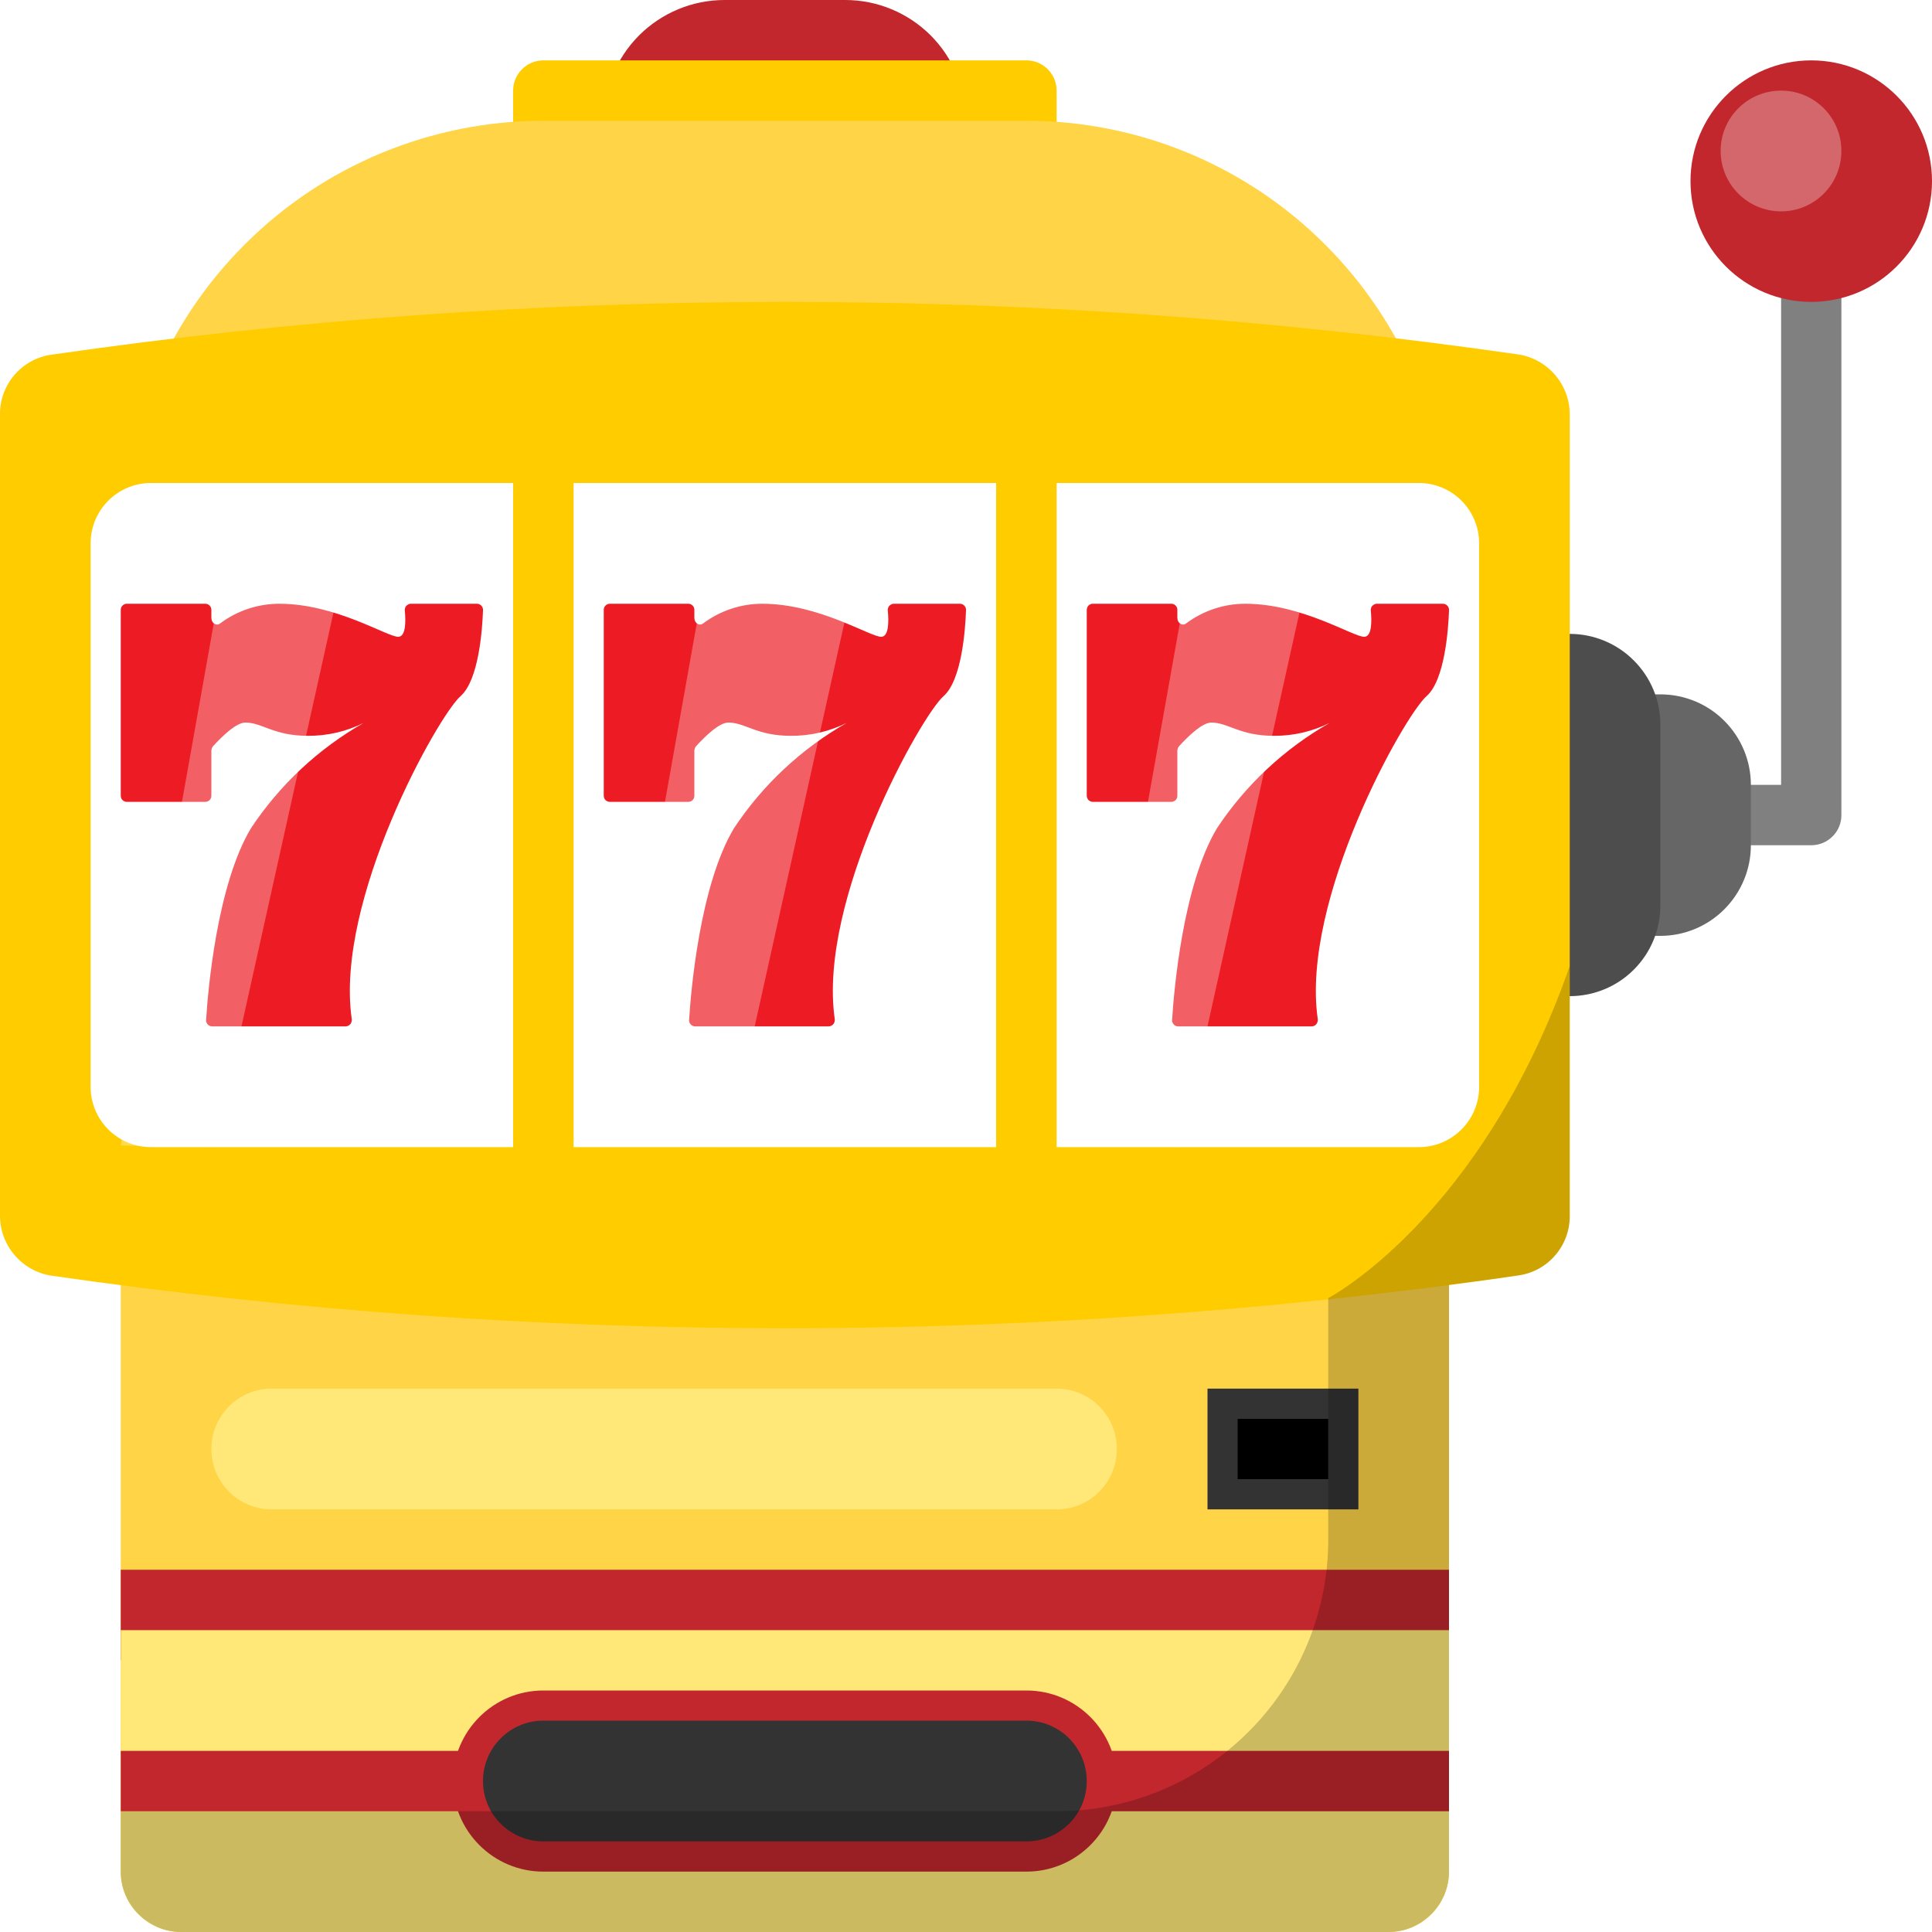 <svg width="20" height="20" viewBox="0 0 20 20" fill="none" xmlns="http://www.w3.org/2000/svg">
<g clip-path="url(#clip0_335_356)">
<g clip-path="url(#clip1_335_356)">
<path d="M7.5 0H8.75C9.082 0 9.399 0.132 9.634 0.366C9.868 0.601 10 0.918 10 1.25H6.25C6.25 0.918 6.382 0.601 6.616 0.366C6.851 0.132 7.168 0 7.5 0Z" fill="#C1272D"/>
<path d="M10.625 0.625H5.625C5.452 0.625 5.312 0.765 5.312 0.938V1.562C5.312 1.735 5.452 1.875 5.625 1.875H10.625C10.798 1.875 10.938 1.735 10.938 1.562V0.938C10.938 0.765 10.798 0.625 10.625 0.625Z" fill="#FFCC00"/>
<path d="M15 5.625V19.375C14.999 19.541 14.934 19.699 14.816 19.816C14.699 19.933 14.541 20 14.375 20H1.875C1.709 20 1.551 19.933 1.434 19.816C1.316 19.699 1.25 19.541 1.25 19.375V5.625C1.25 4.465 1.711 3.352 2.532 2.532C3.352 1.711 4.465 1.25 5.625 1.25H10.625C11.785 1.25 12.898 1.711 13.718 2.532C14.539 3.352 15 4.465 15 5.625Z" fill="#FFD447"/>
<path d="M18.438 2.5V8.125H16.875V8.75H18.75C18.833 8.75 18.912 8.717 18.971 8.658C19.03 8.6 19.062 8.52 19.062 8.438V2.5H18.438Z" fill="#808080"/>
<path d="M16.25 7.188H17.188C17.436 7.188 17.675 7.286 17.85 7.462C18.026 7.638 18.125 7.876 18.125 8.125V8.75C18.125 8.999 18.026 9.237 17.85 9.413C17.675 9.589 17.436 9.688 17.188 9.688H16.25V7.188Z" fill="#666666"/>
<path d="M15.312 6.562H16.25C16.499 6.562 16.737 6.661 16.913 6.837C17.089 7.013 17.188 7.251 17.188 7.5V9.375C17.188 9.624 17.089 9.862 16.913 10.038C16.737 10.214 16.499 10.312 16.25 10.312H15.312V6.562Z" fill="#4D4D4D"/>
<path d="M18.75 3.125C19.44 3.125 20 2.565 20 1.875C20 1.185 19.44 0.625 18.75 0.625C18.06 0.625 17.5 1.185 17.5 1.875C17.5 2.565 18.06 3.125 18.75 3.125Z" fill="#C1272D"/>
<path d="M1.25 16.25H15V17.188H1.25V16.25Z" fill="#C1272D"/>
<path d="M1.25 16.875H15V19.375C15 19.541 14.934 19.7 14.817 19.817C14.7 19.934 14.541 20 14.375 20H1.875C1.709 20 1.55 19.934 1.433 19.817C1.316 19.7 1.25 19.541 1.25 19.375V16.875Z" fill="#FFE878"/>
<path d="M1.25 18.125H15V18.75H1.25V18.125Z" fill="#C1272D"/>
<path d="M10.625 17.5H5.625C5.107 17.5 4.688 17.92 4.688 18.438C4.688 18.955 5.107 19.375 5.625 19.375H10.625C11.143 19.375 11.562 18.955 11.562 18.438C11.562 17.92 11.143 17.5 10.625 17.5Z" fill="#C1272D"/>
<path d="M10.625 17.812H5.625C5.28 17.812 5 18.092 5 18.438C5 18.783 5.28 19.062 5.625 19.062H10.625C10.97 19.062 11.25 18.783 11.25 18.438C11.25 18.092 10.97 17.812 10.625 17.812Z" fill="#333333"/>
<path d="M10.938 14.375H2.812C2.467 14.375 2.188 14.655 2.188 15C2.188 15.345 2.467 15.625 2.812 15.625H10.938C11.283 15.625 11.562 15.345 11.562 15C11.562 14.655 11.283 14.375 10.938 14.375Z" fill="#FFE878"/>
<path d="M12.5 14.375H14.062V15.625H12.5V14.375Z" fill="#333333"/>
<path d="M12.812 14.688H13.75V15.312H12.812V14.688Z" fill="black"/>
<path d="M16.25 4.291V12.588C16.251 12.737 16.197 12.882 16.099 12.995C16.002 13.108 15.867 13.182 15.719 13.203C15.103 13.294 14.456 13.375 13.784 13.447C11.905 13.648 10.015 13.75 8.125 13.75C5.585 13.75 3.048 13.568 0.534 13.206C0.386 13.184 0.25 13.108 0.152 12.994C0.054 12.88 -4.87488e-05 12.735 4.19829e-06 12.584V4.287C-0.001 4.138 0.053 3.993 0.151 3.88C0.248 3.767 0.383 3.693 0.531 3.672C5.566 2.944 10.68 2.943 15.716 3.669C15.864 3.691 16 3.767 16.098 3.881C16.196 3.995 16.25 4.14 16.25 4.291Z" fill="#FFCC00"/>
<path d="M14.688 5H1.562C1.217 5 0.938 5.28 0.938 5.625V11.25C0.938 11.595 1.217 11.875 1.562 11.875H14.688C15.033 11.875 15.312 11.595 15.312 11.25V5.625C15.312 5.28 15.033 5 14.688 5Z" fill="white"/>
<path d="M9.249 6.25C9.24 6.251 9.231 6.253 9.224 6.258C9.216 6.262 9.209 6.268 9.203 6.275C9.198 6.282 9.194 6.29 9.192 6.299C9.19 6.307 9.189 6.317 9.191 6.325C9.2 6.426 9.204 6.592 9.122 6.592C9.005 6.592 8.478 6.25 7.891 6.25C7.67 6.25 7.454 6.322 7.277 6.455C7.238 6.483 7.188 6.45 7.188 6.396V6.318C7.189 6.301 7.184 6.285 7.173 6.272C7.162 6.259 7.146 6.251 7.129 6.25H6.309C6.292 6.251 6.276 6.259 6.265 6.272C6.254 6.285 6.249 6.302 6.25 6.318V8.232C6.249 8.249 6.254 8.266 6.265 8.279C6.276 8.291 6.292 8.299 6.309 8.301H7.129C7.146 8.299 7.162 8.291 7.173 8.279C7.184 8.266 7.189 8.249 7.188 8.232V7.774C7.188 7.756 7.194 7.738 7.206 7.724C7.317 7.603 7.451 7.48 7.54 7.48C7.716 7.48 7.833 7.617 8.185 7.617C8.386 7.619 8.584 7.573 8.764 7.484C8.296 7.751 7.896 8.124 7.598 8.574C7.245 9.163 7.152 10.26 7.134 10.552C7.132 10.561 7.133 10.569 7.135 10.578C7.138 10.586 7.142 10.594 7.147 10.601C7.153 10.608 7.159 10.614 7.167 10.618C7.175 10.622 7.183 10.624 7.192 10.625H8.582C8.592 10.624 8.6 10.621 8.608 10.617C8.616 10.613 8.623 10.606 8.629 10.599C8.634 10.592 8.638 10.583 8.64 10.574C8.642 10.565 8.642 10.556 8.641 10.547C8.465 9.313 9.538 7.408 9.767 7.207C9.957 7.041 9.993 6.514 10 6.321C10.001 6.313 10 6.304 9.998 6.296C9.995 6.288 9.991 6.28 9.986 6.273C9.98 6.267 9.974 6.261 9.966 6.257C9.958 6.253 9.95 6.251 9.942 6.25H9.249Z" fill="#ED1C24"/>
<path d="M4.249 6.25C4.24 6.251 4.231 6.253 4.224 6.258C4.216 6.262 4.209 6.268 4.203 6.275C4.198 6.282 4.194 6.29 4.192 6.299C4.19 6.307 4.189 6.317 4.191 6.325C4.2 6.426 4.204 6.592 4.122 6.592C4.005 6.592 3.478 6.25 2.891 6.25C2.67 6.25 2.454 6.322 2.277 6.455C2.238 6.483 2.188 6.45 2.188 6.396V6.318C2.189 6.301 2.184 6.285 2.173 6.272C2.162 6.259 2.146 6.251 2.129 6.25H1.309C1.292 6.251 1.276 6.259 1.265 6.272C1.254 6.285 1.249 6.302 1.25 6.318V8.232C1.249 8.249 1.254 8.266 1.265 8.279C1.276 8.291 1.292 8.299 1.309 8.301H2.129C2.146 8.299 2.162 8.291 2.173 8.279C2.184 8.266 2.189 8.249 2.188 8.232V7.774C2.188 7.756 2.194 7.738 2.206 7.724C2.317 7.603 2.451 7.48 2.54 7.48C2.716 7.48 2.833 7.617 3.185 7.617C3.386 7.619 3.584 7.573 3.764 7.484C3.296 7.751 2.896 8.124 2.598 8.574C2.245 9.163 2.152 10.26 2.134 10.552C2.132 10.561 2.133 10.569 2.135 10.578C2.138 10.586 2.142 10.594 2.147 10.601C2.153 10.608 2.159 10.614 2.167 10.618C2.175 10.622 2.183 10.624 2.192 10.625H3.582C3.592 10.624 3.6 10.621 3.608 10.617C3.616 10.613 3.623 10.606 3.629 10.599C3.634 10.592 3.638 10.583 3.64 10.574C3.642 10.565 3.642 10.556 3.641 10.547C3.465 9.313 4.538 7.408 4.767 7.207C4.957 7.041 4.993 6.514 5 6.321C5.001 6.313 5 6.304 4.998 6.296C4.995 6.288 4.991 6.28 4.986 6.273C4.98 6.267 4.974 6.261 4.966 6.257C4.958 6.253 4.95 6.251 4.942 6.25H4.249Z" fill="#ED1C24"/>
<path d="M14.249 6.25C14.24 6.251 14.231 6.253 14.224 6.258C14.216 6.262 14.209 6.268 14.203 6.275C14.198 6.282 14.194 6.29 14.192 6.299C14.19 6.307 14.189 6.317 14.191 6.325C14.2 6.426 14.204 6.592 14.122 6.592C14.005 6.592 13.478 6.25 12.891 6.25C12.67 6.25 12.454 6.322 12.277 6.455C12.238 6.483 12.188 6.45 12.188 6.396V6.318C12.189 6.301 12.184 6.285 12.173 6.272C12.162 6.259 12.146 6.251 12.129 6.25H11.309C11.292 6.251 11.276 6.259 11.265 6.272C11.255 6.285 11.249 6.302 11.25 6.318V8.232C11.249 8.249 11.255 8.266 11.265 8.279C11.276 8.291 11.292 8.299 11.309 8.301H12.129C12.146 8.299 12.162 8.291 12.173 8.279C12.184 8.266 12.189 8.249 12.188 8.232V7.774C12.188 7.756 12.194 7.738 12.206 7.724C12.317 7.603 12.451 7.48 12.54 7.48C12.716 7.48 12.833 7.617 13.184 7.617C13.386 7.619 13.584 7.573 13.764 7.484C13.296 7.751 12.896 8.124 12.598 8.574C12.245 9.163 12.152 10.26 12.134 10.552C12.132 10.561 12.133 10.569 12.135 10.578C12.138 10.586 12.142 10.594 12.147 10.601C12.153 10.608 12.159 10.614 12.167 10.618C12.175 10.622 12.183 10.624 12.192 10.625H13.582C13.592 10.624 13.601 10.621 13.608 10.617C13.617 10.613 13.623 10.606 13.629 10.599C13.634 10.592 13.638 10.583 13.64 10.574C13.642 10.565 13.642 10.556 13.641 10.547C13.465 9.313 14.538 7.408 14.767 7.207C14.957 7.041 14.993 6.514 15 6.321C15.001 6.313 15 6.304 14.998 6.296C14.995 6.288 14.991 6.28 14.986 6.273C14.98 6.267 14.974 6.261 14.966 6.257C14.958 6.253 14.95 6.251 14.941 6.25H14.249Z" fill="#ED1C24"/>
<path d="M5.312 4.375H5.938V12.5H5.312V4.375Z" fill="#FFCC00"/>
<path d="M10.312 4.688H10.938V12.812H10.312V4.688Z" fill="#FFCC00"/>
<path opacity="0.2" d="M13.75 13.438V15.938C13.75 16.683 13.454 17.399 12.926 17.926C12.399 18.454 11.683 18.75 10.938 18.75H1.25V19.375C1.25 19.541 1.316 19.699 1.434 19.816C1.551 19.933 1.709 20 1.875 20H14.375C14.541 20 14.699 19.933 14.816 19.816C14.934 19.699 14.999 19.541 15 19.375V13.301C15.242 13.269 15.485 13.238 15.719 13.203C15.867 13.182 16.002 13.108 16.099 12.995C16.197 12.882 16.25 12.737 16.25 12.588V10C15.338 12.609 13.75 13.438 13.75 13.438Z" fill="black"/>
<path opacity="0.3" d="M18.438 2.188C18.783 2.188 19.062 1.908 19.062 1.562C19.062 1.217 18.783 0.938 18.438 0.938C18.092 0.938 17.812 1.217 17.812 1.562C17.812 1.908 18.092 2.188 18.438 2.188Z" fill="white"/>
<path opacity="0.3" d="M7.472 5H9.062L7.535 11.875L6.25 11.858L7.472 5Z" fill="white"/>
<path opacity="0.3" d="M2.472 5H3.75L2.222 11.875L1.25 11.858L2.472 5Z" fill="white"/>
<path opacity="0.3" d="M12.472 5H13.75L12.222 11.875L11.25 11.858L12.472 5Z" fill="white"/>
</g>
</g>
<defs>
<clipPath id="clip0_335_356">
<rect width="20" height="20" fill="white"/>
</clipPath>
<clipPath id="clip1_335_356">
<rect width="20" height="20" fill="white"/>
</clipPath>
</defs>
</svg>

